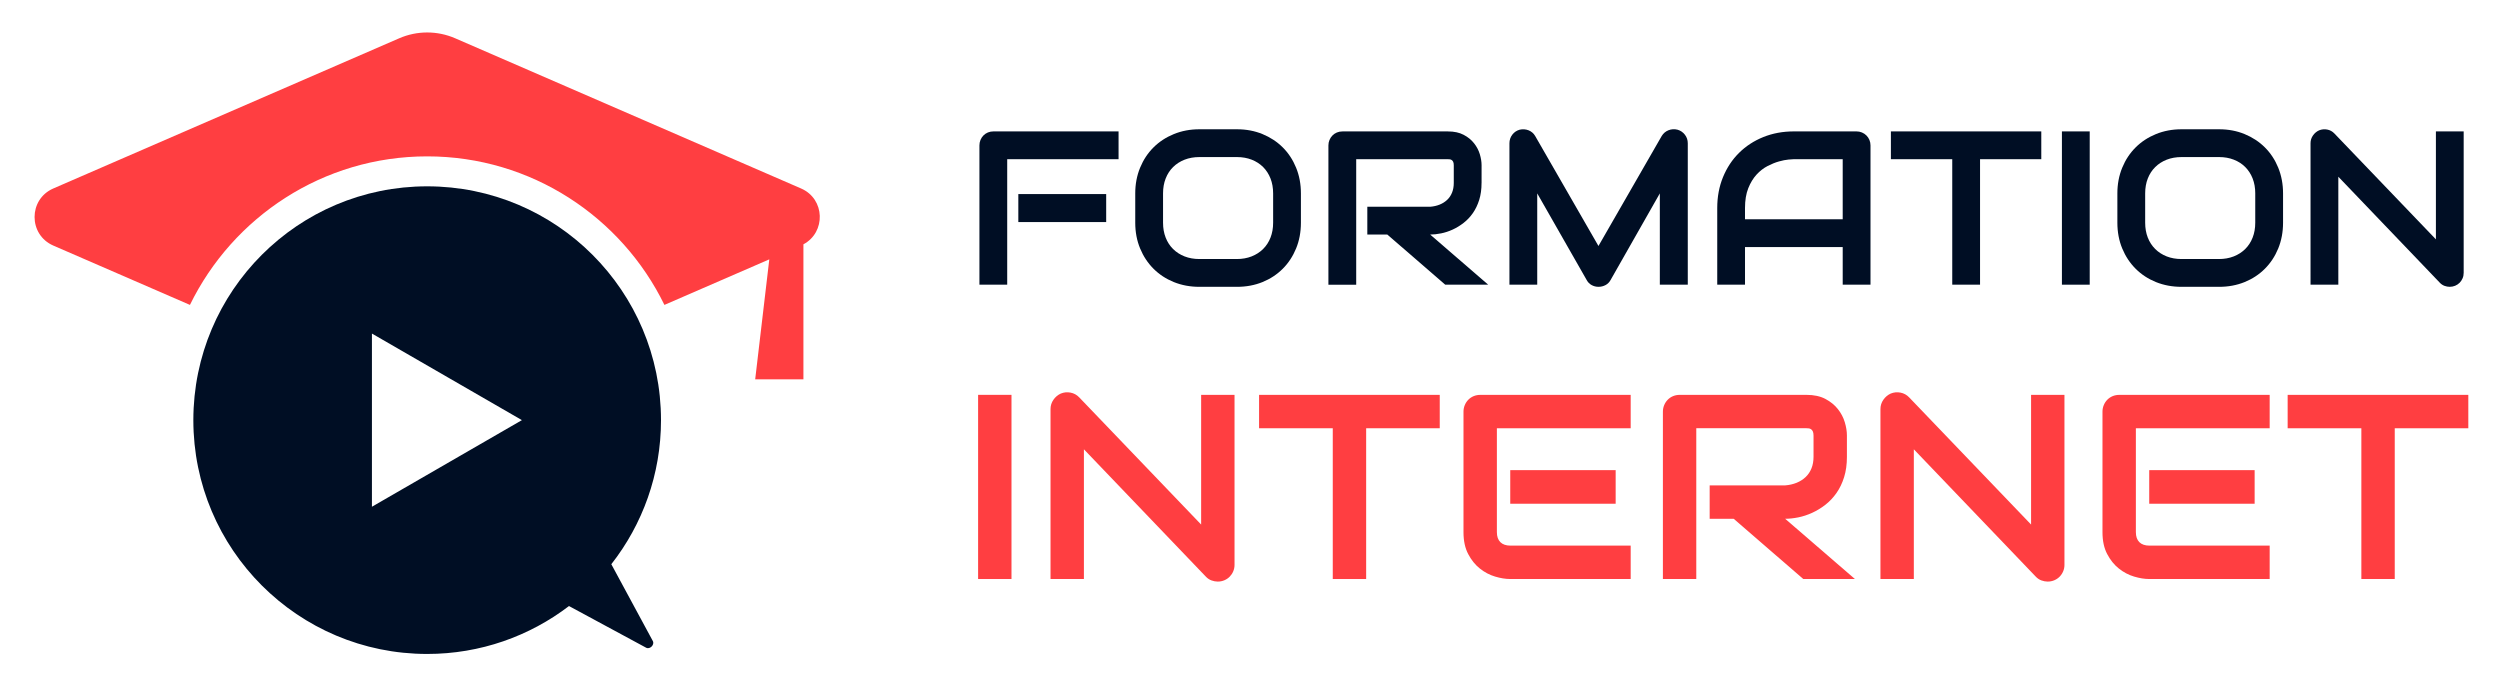 <?xml version="1.0" encoding="utf-8"?>
<!-- Generator: Adobe Illustrator 16.0.0, SVG Export Plug-In . SVG Version: 6.00 Build 0)  -->
<!DOCTYPE svg PUBLIC "-//W3C//DTD SVG 1.1//EN" "http://www.w3.org/Graphics/SVG/1.1/DTD/svg11.dtd">
<svg version="1.1" id="Calque_1" xmlns="http://www.w3.org/2000/svg" xmlns:xlink="http://www.w3.org/1999/xlink" x="0px" y="0px"
	 width="205.167px" height="56.333px" viewBox="0 0 205.167 56.333" enable-background="new 0 0 205.167 56.333"
	 xml:space="preserve">
<g id="XMLID_1_">
	<path id="XMLID_3_" fill="#000E24" d="M50.169,46.304c2.554-3.259,4.077-7.362,4.077-11.824c0-10.599-8.592-19.189-19.19-19.189
		c-10.597,0-19.189,8.59-19.189,19.189s8.592,19.188,19.189,19.188c4.376,0,8.41-1.466,11.639-3.932l6.331,3.42
		c0.307,0.165,0.715-0.244,0.549-0.549L50.169,46.304z M30.523,41.587V27.374l12.308,7.105L30.523,41.587z"/>
	<path id="XMLID_2_" fill="#FF3E41" d="M65.934,20.05v11.082h-3.958l1.158-9.847l-8.607,3.738
		c-3.516-7.209-10.921-12.19-19.469-12.19s-15.954,4.98-19.47,12.19L4.372,20.152c-2.046-0.893-2.046-3.791,0-4.683L32.758,3.144
		c1.469-0.639,3.132-0.639,4.602,0L65.747,15.47C67.724,16.332,67.786,19.066,65.934,20.05z"/>
</g>
<g>
	<g>
		<path fill="#000E24" d="M91.798,13.064h-9.14v10.299h-2.28v-11.43c0-0.158,0.029-0.307,0.087-0.447s0.139-0.263,0.241-0.368
			c0.103-0.105,0.224-0.188,0.364-0.246c0.14-0.059,0.292-0.088,0.456-0.088h10.271V13.064z M90.781,18.222h-7.21v-2.298h7.21
			V18.222z"/>
		<path fill="#000E24" d="M106.762,18.275c0,0.766-0.131,1.471-0.395,2.114c-0.264,0.644-0.628,1.199-1.096,1.667
			s-1.021,0.832-1.662,1.093c-0.641,0.26-1.338,0.39-2.092,0.39h-3.088c-0.754,0-1.453-0.13-2.096-0.39
			c-0.643-0.261-1.199-0.625-1.667-1.093s-0.835-1.023-1.101-1.667c-0.267-0.643-0.399-1.348-0.399-2.114v-2.403
			c0-0.76,0.133-1.463,0.399-2.109c0.266-0.646,0.633-1.202,1.101-1.667c0.468-0.465,1.023-0.829,1.667-1.092
			s1.342-0.395,2.096-0.395h3.088c0.754,0,1.451,0.131,2.092,0.395s1.194,0.627,1.662,1.092c0.468,0.465,0.833,1.021,1.096,1.667
			c0.264,0.646,0.395,1.349,0.395,2.109V18.275z M104.482,15.872c0-0.45-0.072-0.858-0.215-1.224
			c-0.144-0.365-0.346-0.678-0.605-0.938c-0.261-0.26-0.573-0.462-0.938-0.605c-0.365-0.143-0.768-0.215-1.206-0.215h-3.088
			c-0.444,0-0.849,0.072-1.215,0.215c-0.365,0.144-0.68,0.345-0.943,0.605s-0.466,0.573-0.609,0.938
			c-0.144,0.366-0.215,0.773-0.215,1.224v2.403c0,0.45,0.071,0.858,0.215,1.224c0.143,0.366,0.346,0.678,0.609,0.938
			s0.578,0.462,0.943,0.606c0.366,0.143,0.771,0.215,1.215,0.215h3.07c0.444,0,0.85-0.072,1.215-0.215
			c0.365-0.144,0.68-0.346,0.942-0.606c0.264-0.26,0.467-0.573,0.61-0.938c0.143-0.365,0.215-0.773,0.215-1.224V15.872z"/>
		<path fill="#000E24" d="M121.586,15.012c0,0.521-0.064,0.986-0.193,1.395s-0.303,0.771-0.521,1.083
			c-0.219,0.313-0.473,0.581-0.76,0.803c-0.285,0.222-0.586,0.405-0.898,0.548c-0.313,0.143-0.629,0.247-0.947,0.311
			c-0.318,0.064-0.619,0.097-0.898,0.097l4.762,4.115h-3.525l-4.754-4.115h-1.641v-2.281h5.158c0.285-0.023,0.547-0.083,0.785-0.18
			c0.236-0.096,0.441-0.227,0.613-0.39s0.305-0.361,0.398-0.592s0.141-0.496,0.141-0.794v-1.438c0-0.128-0.016-0.227-0.047-0.293
			c-0.033-0.067-0.074-0.117-0.123-0.149c-0.051-0.032-0.104-0.051-0.158-0.057c-0.057-0.005-0.107-0.009-0.154-0.009h-7.525v10.299
			h-2.281v-11.43c0-0.158,0.029-0.307,0.088-0.447s0.139-0.263,0.242-0.368c0.102-0.105,0.223-0.188,0.363-0.246
			c0.141-0.059,0.293-0.088,0.457-0.088h8.656c0.51,0,0.939,0.092,1.289,0.276c0.352,0.184,0.637,0.415,0.855,0.693
			c0.221,0.278,0.377,0.578,0.475,0.899c0.096,0.322,0.145,0.623,0.145,0.903V15.012z"/>
		<path fill="#000E24" d="M138.514,23.363h-2.297v-7.492l-4.045,7.115c-0.1,0.181-0.238,0.318-0.416,0.412
			c-0.178,0.093-0.369,0.14-0.574,0.14c-0.199,0-0.385-0.047-0.557-0.14c-0.174-0.094-0.309-0.231-0.408-0.412l-4.061-7.115v7.492
			h-2.281V11.758c0-0.263,0.078-0.497,0.232-0.702s0.357-0.342,0.609-0.413c0.123-0.029,0.246-0.039,0.369-0.03
			s0.24,0.035,0.355,0.079c0.113,0.044,0.217,0.105,0.311,0.185c0.094,0.079,0.172,0.174,0.236,0.285l5.193,9.026l5.191-9.026
			c0.135-0.222,0.32-0.38,0.559-0.474c0.236-0.093,0.482-0.108,0.74-0.044c0.246,0.07,0.447,0.208,0.605,0.413
			s0.236,0.438,0.236,0.702V23.363z"/>
		<path fill="#000E24" d="M153.506,23.363h-2.281v-3.088h-8.018v3.088h-2.279v-6.29c0-0.918,0.156-1.763,0.473-2.535
			c0.316-0.771,0.754-1.435,1.316-1.991c0.561-0.556,1.225-0.988,1.99-1.298s1.604-0.465,2.51-0.465h5.139
			c0.158,0,0.309,0.029,0.447,0.088c0.141,0.058,0.264,0.14,0.369,0.246c0.105,0.105,0.188,0.228,0.246,0.368
			s0.088,0.29,0.088,0.447V23.363z M143.207,17.994h8.018v-4.93h-4.008c-0.07,0-0.219,0.011-0.443,0.031
			c-0.225,0.021-0.486,0.072-0.781,0.154s-0.605,0.208-0.934,0.377c-0.328,0.17-0.629,0.403-0.904,0.702
			c-0.273,0.298-0.5,0.671-0.68,1.119c-0.178,0.447-0.268,0.99-0.268,1.627V17.994z"/>
		<path fill="#000E24" d="M167.521,13.064h-5.025v10.299h-2.281V13.064h-5.035v-2.28h12.342V13.064z"/>
		<path fill="#000E24" d="M171.496,23.363h-2.281V10.784h2.281V23.363z"/>
		<path fill="#000E24" d="M187.363,18.275c0,0.766-0.133,1.471-0.395,2.114c-0.264,0.644-0.629,1.199-1.098,1.667
			c-0.467,0.468-1.021,0.832-1.662,1.093c-0.641,0.26-1.338,0.39-2.092,0.39h-3.088c-0.754,0-1.453-0.13-2.096-0.39
			c-0.643-0.261-1.199-0.625-1.666-1.093c-0.469-0.468-0.836-1.023-1.102-1.667c-0.266-0.643-0.398-1.348-0.398-2.114v-2.403
			c0-0.76,0.133-1.463,0.398-2.109c0.266-0.646,0.633-1.202,1.102-1.667c0.467-0.465,1.023-0.829,1.666-1.092
			s1.342-0.395,2.096-0.395h3.088c0.754,0,1.451,0.131,2.092,0.395s1.195,0.627,1.662,1.092c0.469,0.465,0.834,1.021,1.098,1.667
			c0.262,0.646,0.395,1.349,0.395,2.109V18.275z M185.082,15.872c0-0.45-0.072-0.858-0.215-1.224
			c-0.143-0.365-0.346-0.678-0.605-0.938s-0.572-0.462-0.938-0.605c-0.365-0.143-0.768-0.215-1.207-0.215h-3.088
			c-0.443,0-0.85,0.072-1.215,0.215c-0.365,0.144-0.68,0.345-0.941,0.605c-0.264,0.26-0.467,0.573-0.611,0.938
			c-0.143,0.366-0.215,0.773-0.215,1.224v2.403c0,0.45,0.072,0.858,0.215,1.224c0.145,0.366,0.348,0.678,0.611,0.938
			c0.262,0.26,0.576,0.462,0.941,0.606c0.365,0.143,0.771,0.215,1.215,0.215h3.07c0.445,0,0.85-0.072,1.215-0.215
			c0.365-0.144,0.68-0.346,0.943-0.606s0.467-0.573,0.609-0.938c0.143-0.365,0.215-0.773,0.215-1.224V15.872z"/>
		<path fill="#000E24" d="M202.186,22.389c0,0.164-0.029,0.316-0.092,0.457c-0.061,0.141-0.143,0.262-0.244,0.363
			c-0.104,0.103-0.225,0.184-0.365,0.242c-0.141,0.058-0.289,0.087-0.447,0.087c-0.141,0-0.281-0.026-0.426-0.079
			c-0.143-0.053-0.27-0.137-0.381-0.254l-8.332-8.702v8.86h-2.281V11.758c0-0.234,0.066-0.446,0.197-0.636
			c0.131-0.19,0.299-0.332,0.504-0.425c0.217-0.087,0.439-0.109,0.666-0.065c0.229,0.043,0.426,0.15,0.588,0.32l8.334,8.692v-8.859
			h2.279V22.389z"/>
	</g>
	<g>
		<path fill="#FF3E41" d="M83.01,47.518h-2.74V32.404h2.74V47.518z"/>
		<path fill="#FF3E41" d="M101.315,46.348c0,0.197-0.037,0.379-0.111,0.547c-0.072,0.17-0.172,0.314-0.295,0.438
			s-0.268,0.221-0.438,0.291c-0.168,0.07-0.348,0.105-0.537,0.105c-0.169,0-0.339-0.033-0.511-0.096
			c-0.172-0.063-0.325-0.164-0.458-0.305L88.953,36.873v10.645h-2.74V33.574c0-0.281,0.079-0.535,0.237-0.764
			c0.158-0.229,0.36-0.398,0.606-0.512c0.26-0.105,0.527-0.131,0.801-0.078s0.509,0.182,0.706,0.385l10.011,10.443V32.404h2.74
			V46.348z"/>
		<path fill="#FF3E41" d="M118.154,35.145h-6.038v12.373h-2.74V35.145h-6.048v-2.74h14.827V35.145z"/>
		<path fill="#FF3E41" d="M133.825,47.518h-9.885c-0.38,0-0.794-0.066-1.244-0.201c-0.449-0.133-0.865-0.354-1.248-0.658
			c-0.384-0.305-0.703-0.703-0.959-1.191c-0.257-0.488-0.385-1.086-0.385-1.797v-9.885c0-0.189,0.035-0.369,0.105-0.537
			c0.069-0.168,0.166-0.316,0.289-0.443c0.123-0.125,0.27-0.225,0.438-0.295c0.169-0.07,0.352-0.105,0.548-0.105h12.341v2.74
			h-10.981v8.525c0,0.359,0.096,0.633,0.285,0.822s0.467,0.285,0.832,0.285h9.864V47.518z M132.592,41.342h-8.651V38.58h8.651
			V41.342z"/>
		<path fill="#FF3E41" d="M151.571,37.484c0,0.625-0.077,1.184-0.231,1.676s-0.363,0.926-0.627,1.301
			c-0.264,0.377-0.567,0.697-0.911,0.965c-0.345,0.268-0.705,0.486-1.081,0.658s-0.755,0.297-1.138,0.375
			c-0.383,0.076-0.743,0.115-1.08,0.115l5.723,4.943h-4.237l-5.711-4.943h-1.971v-2.74h6.196c0.344-0.027,0.658-0.1,0.943-0.215
			c0.284-0.117,0.53-0.273,0.737-0.469c0.207-0.197,0.367-0.434,0.479-0.713c0.112-0.277,0.169-0.594,0.169-0.953v-1.729
			c0-0.154-0.02-0.271-0.059-0.354c-0.038-0.08-0.088-0.139-0.147-0.178s-0.123-0.063-0.189-0.068
			c-0.066-0.008-0.128-0.012-0.185-0.012h-9.042v12.373h-2.74V33.785c0-0.189,0.035-0.369,0.105-0.537s0.167-0.316,0.29-0.443
			c0.123-0.125,0.269-0.225,0.438-0.295s0.352-0.105,0.548-0.105h10.401c0.611,0,1.128,0.111,1.55,0.332
			c0.421,0.223,0.764,0.5,1.027,0.834c0.263,0.332,0.453,0.693,0.568,1.08c0.116,0.387,0.174,0.748,0.174,1.084V37.484z"/>
		<path fill="#FF3E41" d="M169.424,46.348c0,0.197-0.036,0.379-0.11,0.547c-0.073,0.17-0.172,0.314-0.295,0.438
			s-0.269,0.221-0.438,0.291s-0.348,0.105-0.537,0.105c-0.169,0-0.339-0.033-0.512-0.096c-0.172-0.063-0.324-0.164-0.458-0.305
			l-10.012-10.455v10.645h-2.74V33.574c0-0.281,0.079-0.535,0.237-0.764s0.36-0.398,0.606-0.512c0.26-0.105,0.526-0.131,0.801-0.078
			s0.509,0.182,0.706,0.385l10.012,10.443V32.404h2.739V46.348z"/>
		<path fill="#FF3E41" d="M186.265,47.518h-9.885c-0.38,0-0.794-0.066-1.244-0.201c-0.449-0.133-0.865-0.354-1.248-0.658
			c-0.384-0.305-0.703-0.703-0.959-1.191c-0.257-0.488-0.385-1.086-0.385-1.797v-9.885c0-0.189,0.035-0.369,0.105-0.537
			c0.069-0.168,0.166-0.316,0.289-0.443c0.123-0.125,0.27-0.225,0.438-0.295c0.169-0.07,0.352-0.105,0.548-0.105h12.341v2.74
			h-10.981v8.525c0,0.359,0.096,0.633,0.285,0.822s0.467,0.285,0.832,0.285h9.864V47.518z M185.031,41.342h-8.651V38.58h8.651
			V41.342z"/>
		<path fill="#FF3E41" d="M202.567,35.145h-6.038v12.373h-2.74V35.145h-6.049v-2.74h14.827V35.145z"/>
	</g>
</g>
</svg>
